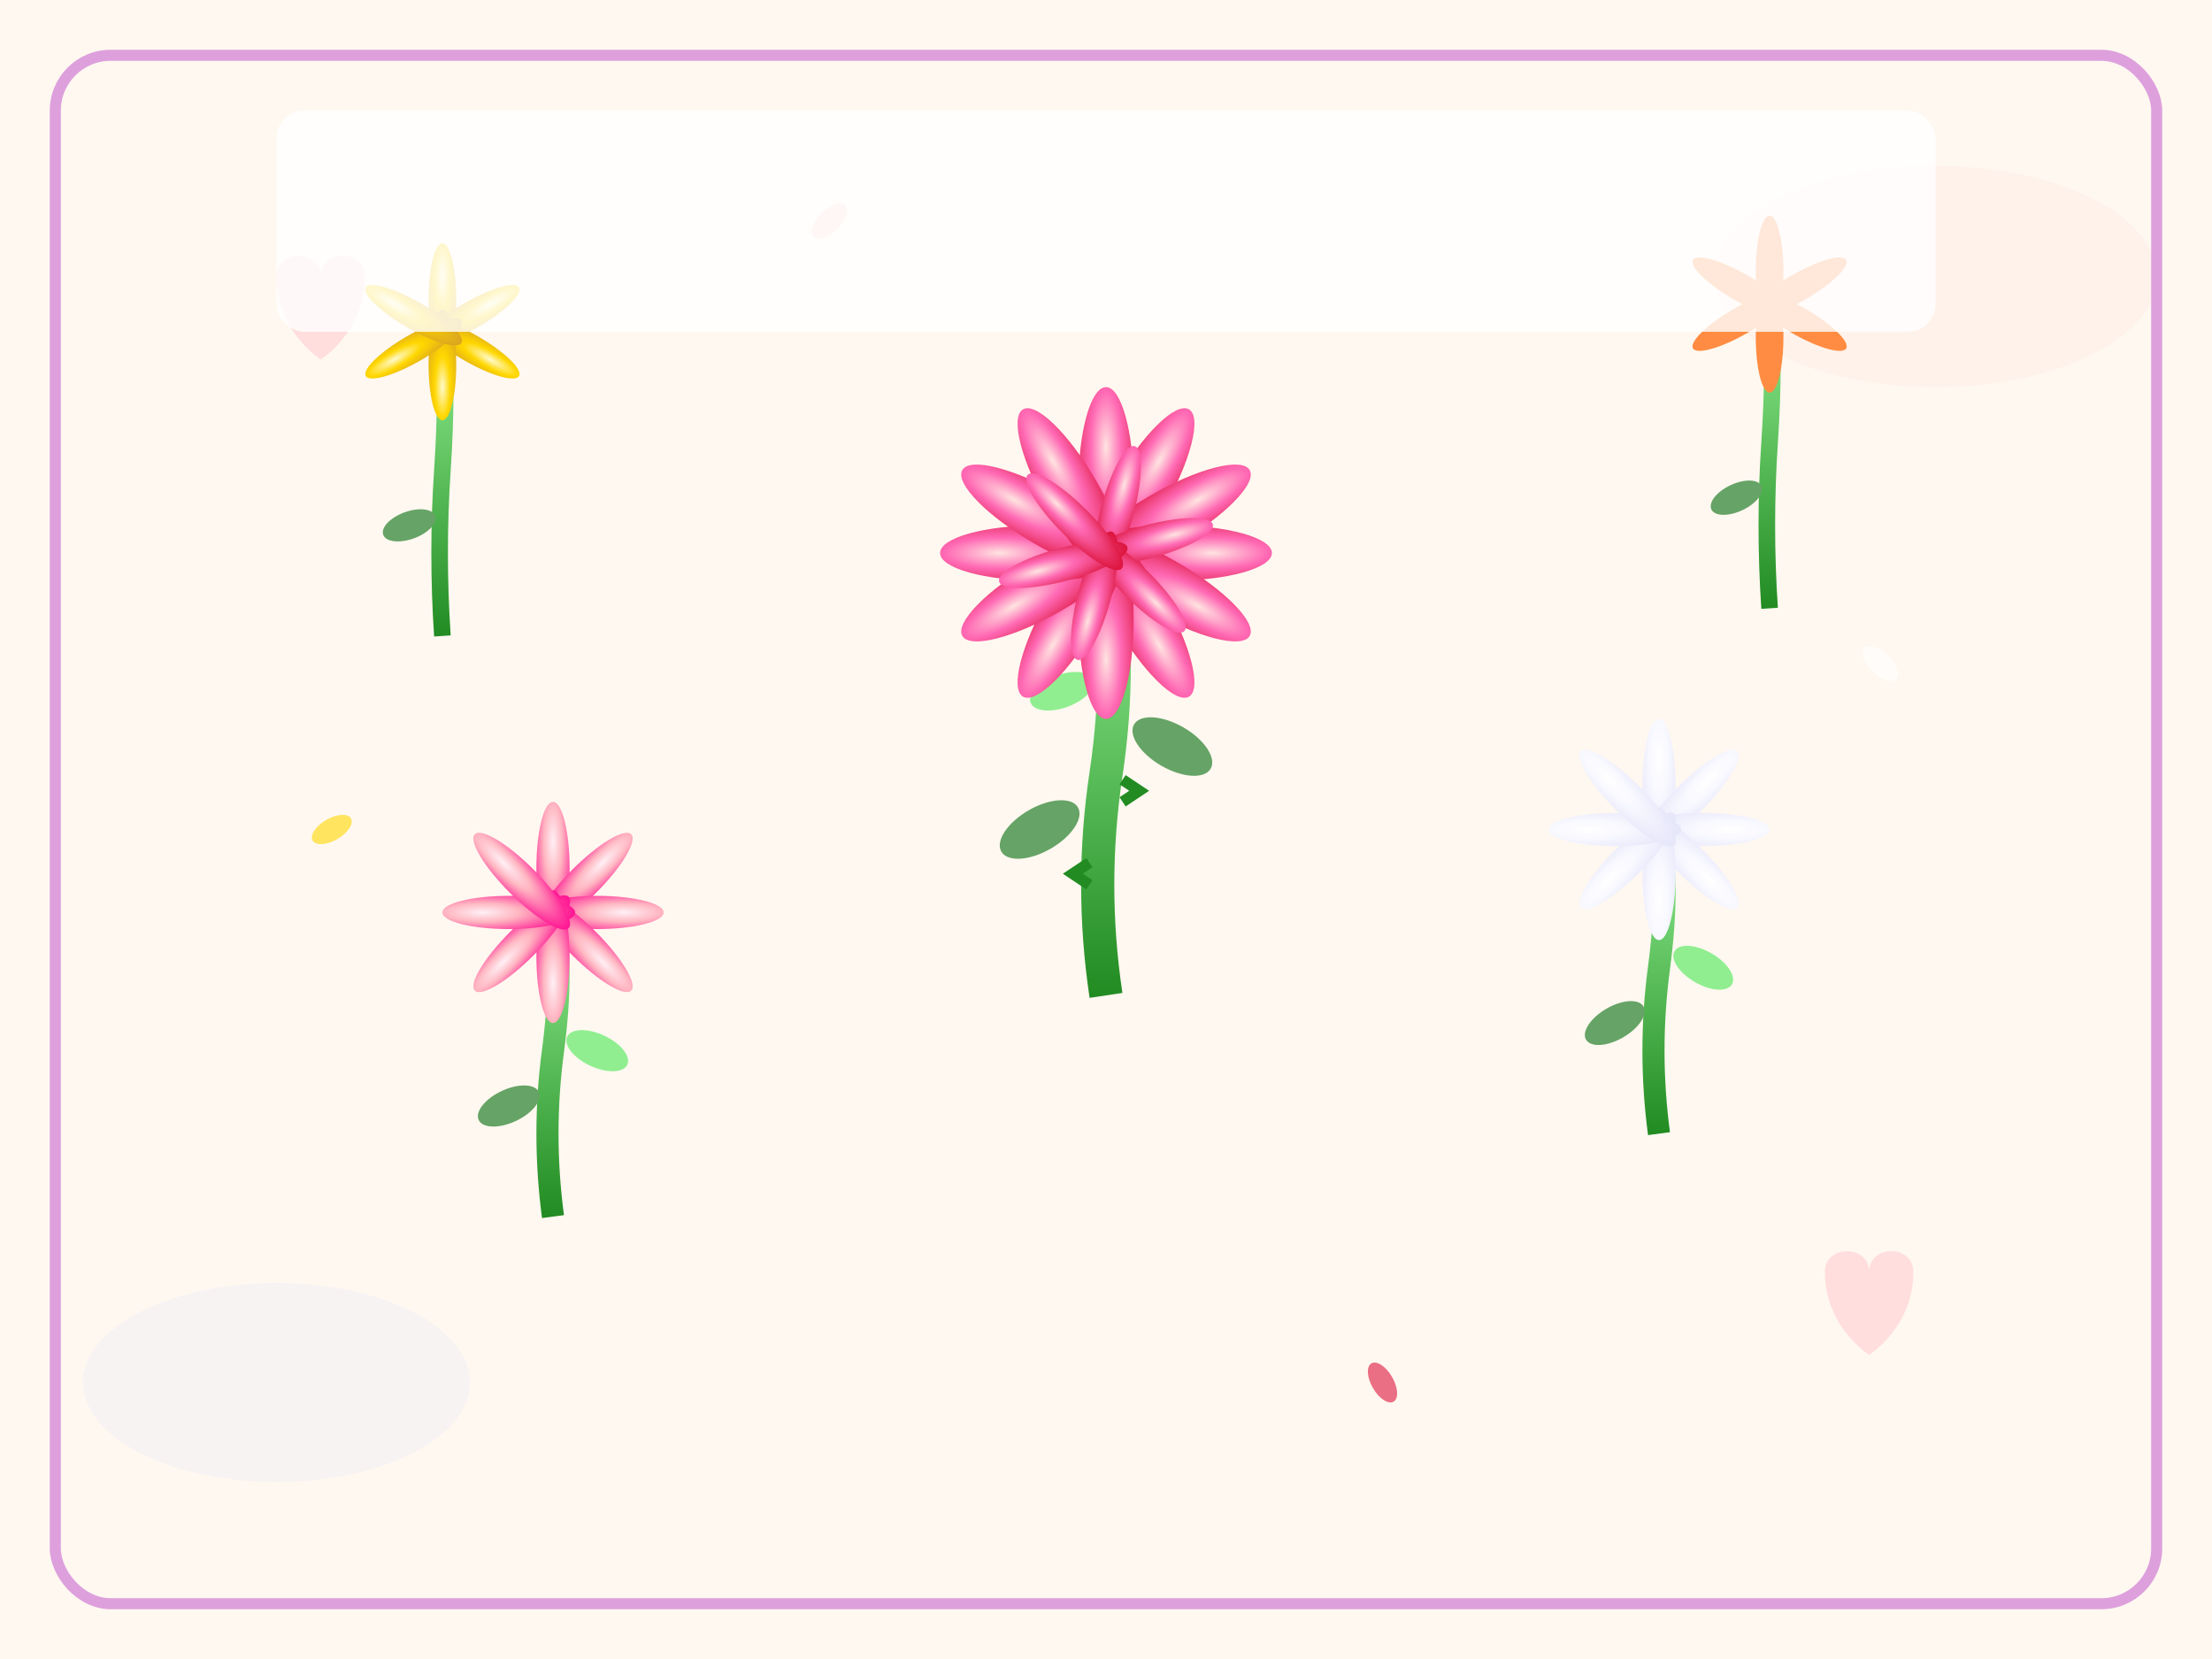 <svg xmlns="http://www.w3.org/2000/svg" viewBox="0 0 400 300" width="400" height="300">
  <defs>
    <radialGradient id="redRoseGradient" cx="50%" cy="30%" r="70%">
      <stop offset="0%" style="stop-color:#FFE4E1;stop-opacity:1" />
      <stop offset="40%" style="stop-color:#FF69B4;stop-opacity:1" />
      <stop offset="100%" style="stop-color:#DC143C;stop-opacity:1" />
    </radialGradient>
    <radialGradient id="pinkRoseGradient" cx="50%" cy="30%" r="70%">
      <stop offset="0%" style="stop-color:#FFF0F5;stop-opacity:1" />
      <stop offset="40%" style="stop-color:#FFB6C1;stop-opacity:1" />
      <stop offset="100%" style="stop-color:#FF1493;stop-opacity:1" />
    </radialGradient>
    <radialGradient id="whiteRoseGradient" cx="50%" cy="30%" r="70%">
      <stop offset="0%" style="stop-color:#FFFFFF;stop-opacity:1" />
      <stop offset="40%" style="stop-color:#F8F8FF;stop-opacity:1" />
      <stop offset="100%" style="stop-color:#E6E6FA;stop-opacity:1" />
    </radialGradient>
    <radialGradient id="yellowRoseGradient" cx="50%" cy="30%" r="70%">
      <stop offset="0%" style="stop-color:#FFFACD;stop-opacity:1" />
      <stop offset="40%" style="stop-color:#FFD700;stop-opacity:1" />
      <stop offset="100%" style="stop-color:#DAA520;stop-opacity:1" />
    </radialGradient>
    <linearGradient id="stemGradient" x1="0%" y1="0%" x2="0%" y2="100%">
      <stop offset="0%" style="stop-color:#90EE90;stop-opacity:1" />
      <stop offset="100%" style="stop-color:#228B22;stop-opacity:1" />
    </linearGradient>
  </defs>
  
  <!-- Background with soft romantic feel -->
  <rect width="400" height="300" fill="#FFF8F0"/>
  
  <!-- Decorative background elements -->
  <ellipse cx="350" cy="50" rx="40" ry="20" fill="#FFE4E1" opacity="0.3"/>
  <ellipse cx="50" cy="250" rx="35" ry="18" fill="#E6E6FA" opacity="0.3"/>
  
  <!-- Main red rose - center piece -->
  <g transform="translate(200, 120)">
    <!-- Stem -->
    <path d="M0 60 Q-3 40 0 20 Q3 0 0 -20" stroke="url(#stemGradient)" stroke-width="6" fill="none"/>
    
    <!-- Thorns -->
    <path d="M-3 40 L-6 38 L-3 36" stroke="#228B22" stroke-width="2" fill="none"/>
    <path d="M3 25 L6 23 L3 21" stroke="#228B22" stroke-width="2" fill="none"/>
    
    <!-- Leaves -->
    <ellipse cx="-12" cy="30" rx="8" ry="4" fill="#66A366" transform="rotate(-30 -12 30)"/>
    <ellipse cx="12" cy="15" rx="8" ry="4" fill="#66A366" transform="rotate(30 12 15)"/>
    <ellipse cx="-8" cy="5" rx="6" ry="3" fill="#90EE90" transform="rotate(-20 -8 5)"/>
    
    <!-- Main red rose flower -->
    <circle cx="0" cy="-20" r="6" fill="#8B0000"/>
    <!-- Outer petals -->
    <ellipse cx="0" cy="-32" rx="5" ry="18" fill="url(#redRoseGradient)" transform="rotate(0 0 -20)"/>
    <ellipse cx="0" cy="-32" rx="5" ry="18" fill="url(#redRoseGradient)" transform="rotate(30 0 -20)"/>
    <ellipse cx="0" cy="-32" rx="5" ry="18" fill="url(#redRoseGradient)" transform="rotate(60 0 -20)"/>
    <ellipse cx="0" cy="-32" rx="5" ry="18" fill="url(#redRoseGradient)" transform="rotate(90 0 -20)"/>
    <ellipse cx="0" cy="-32" rx="5" ry="18" fill="url(#redRoseGradient)" transform="rotate(120 0 -20)"/>
    <ellipse cx="0" cy="-32" rx="5" ry="18" fill="url(#redRoseGradient)" transform="rotate(150 0 -20)"/>
    <ellipse cx="0" cy="-32" rx="5" ry="18" fill="url(#redRoseGradient)" transform="rotate(180 0 -20)"/>
    <ellipse cx="0" cy="-32" rx="5" ry="18" fill="url(#redRoseGradient)" transform="rotate(210 0 -20)"/>
    <ellipse cx="0" cy="-32" rx="5" ry="18" fill="url(#redRoseGradient)" transform="rotate(240 0 -20)"/>
    <ellipse cx="0" cy="-32" rx="5" ry="18" fill="url(#redRoseGradient)" transform="rotate(270 0 -20)"/>
    <ellipse cx="0" cy="-32" rx="5" ry="18" fill="url(#redRoseGradient)" transform="rotate(300 0 -20)"/>
    <ellipse cx="0" cy="-32" rx="5" ry="18" fill="url(#redRoseGradient)" transform="rotate(330 0 -20)"/>
    <!-- Inner petals -->
    <ellipse cx="0" cy="-28" rx="3" ry="12" fill="url(#redRoseGradient)" transform="rotate(15 0 -20)"/>
    <ellipse cx="0" cy="-28" rx="3" ry="12" fill="url(#redRoseGradient)" transform="rotate(75 0 -20)"/>
    <ellipse cx="0" cy="-28" rx="3" ry="12" fill="url(#redRoseGradient)" transform="rotate(135 0 -20)"/>
    <ellipse cx="0" cy="-28" rx="3" ry="12" fill="url(#redRoseGradient)" transform="rotate(195 0 -20)"/>
    <ellipse cx="0" cy="-28" rx="3" ry="12" fill="url(#redRoseGradient)" transform="rotate(255 0 -20)"/>
    <ellipse cx="0" cy="-28" rx="3" ry="12" fill="url(#redRoseGradient)" transform="rotate(315 0 -20)"/>
  </g>
  
  <!-- Pink rose - left side -->
  <g transform="translate(100, 180)">
    <!-- Stem -->
    <path d="M0 40 Q-2 25 0 10 Q2 -5 0 -15" stroke="url(#stemGradient)" stroke-width="4" fill="none"/>
    
    <!-- Leaves -->
    <ellipse cx="-8" cy="20" rx="6" ry="3" fill="#66A366" transform="rotate(-25 -8 20)"/>
    <ellipse cx="8" cy="10" rx="6" ry="3" fill="#90EE90" transform="rotate(25 8 10)"/>
    
    <!-- Pink rose flower -->
    <circle cx="0" cy="-15" r="4" fill="#8B0000"/>
    <ellipse cx="0" cy="-23" rx="3" ry="12" fill="url(#pinkRoseGradient)" transform="rotate(0 0 -15)"/>
    <ellipse cx="0" cy="-23" rx="3" ry="12" fill="url(#pinkRoseGradient)" transform="rotate(45 0 -15)"/>
    <ellipse cx="0" cy="-23" rx="3" ry="12" fill="url(#pinkRoseGradient)" transform="rotate(90 0 -15)"/>
    <ellipse cx="0" cy="-23" rx="3" ry="12" fill="url(#pinkRoseGradient)" transform="rotate(135 0 -15)"/>
    <ellipse cx="0" cy="-23" rx="3" ry="12" fill="url(#pinkRoseGradient)" transform="rotate(180 0 -15)"/>
    <ellipse cx="0" cy="-23" rx="3" ry="12" fill="url(#pinkRoseGradient)" transform="rotate(225 0 -15)"/>
    <ellipse cx="0" cy="-23" rx="3" ry="12" fill="url(#pinkRoseGradient)" transform="rotate(270 0 -15)"/>
    <ellipse cx="0" cy="-23" rx="3" ry="12" fill="url(#pinkRoseGradient)" transform="rotate(315 0 -15)"/>
  </g>
  
  <!-- White rose - right side -->
  <g transform="translate(300, 160)">
    <!-- Stem -->
    <path d="M0 45 Q-2 30 0 15 Q2 0 0 -10" stroke="url(#stemGradient)" stroke-width="4" fill="none"/>
    
    <!-- Leaves -->
    <ellipse cx="-8" cy="25" rx="6" ry="3" fill="#66A366" transform="rotate(-30 -8 25)"/>
    <ellipse cx="8" cy="15" rx="6" ry="3" fill="#90EE90" transform="rotate(30 8 15)"/>
    
    <!-- White rose flower -->
    <circle cx="0" cy="-10" r="4" fill="#CD853F"/>
    <ellipse cx="0" cy="-18" rx="3" ry="12" fill="url(#whiteRoseGradient)" transform="rotate(0 0 -10)"/>
    <ellipse cx="0" cy="-18" rx="3" ry="12" fill="url(#whiteRoseGradient)" transform="rotate(45 0 -10)"/>
    <ellipse cx="0" cy="-18" rx="3" ry="12" fill="url(#whiteRoseGradient)" transform="rotate(90 0 -10)"/>
    <ellipse cx="0" cy="-18" rx="3" ry="12" fill="url(#whiteRoseGradient)" transform="rotate(135 0 -10)"/>
    <ellipse cx="0" cy="-18" rx="3" ry="12" fill="url(#whiteRoseGradient)" transform="rotate(180 0 -10)"/>
    <ellipse cx="0" cy="-18" rx="3" ry="12" fill="url(#whiteRoseGradient)" transform="rotate(225 0 -10)"/>
    <ellipse cx="0" cy="-18" rx="3" ry="12" fill="url(#whiteRoseGradient)" transform="rotate(270 0 -10)"/>
    <ellipse cx="0" cy="-18" rx="3" ry="12" fill="url(#whiteRoseGradient)" transform="rotate(315 0 -10)"/>
  </g>
  
  <!-- Yellow rose - top left -->
  <g transform="translate(80, 80)">
    <!-- Stem -->
    <path d="M0 35 Q-1 20 0 5 Q1 -10 0 -20" stroke="url(#stemGradient)" stroke-width="3" fill="none"/>
    
    <!-- Leaves -->
    <ellipse cx="-6" cy="15" rx="5" ry="2.5" fill="#66A366" transform="rotate(-20 -6 15)"/>
    
    <!-- Yellow rose flower -->
    <circle cx="0" cy="-20" r="3" fill="#8B7355"/>
    <ellipse cx="0" cy="-26" rx="2.5" ry="10" fill="url(#yellowRoseGradient)" transform="rotate(0 0 -20)"/>
    <ellipse cx="0" cy="-26" rx="2.5" ry="10" fill="url(#yellowRoseGradient)" transform="rotate(60 0 -20)"/>
    <ellipse cx="0" cy="-26" rx="2.5" ry="10" fill="url(#yellowRoseGradient)" transform="rotate(120 0 -20)"/>
    <ellipse cx="0" cy="-26" rx="2.5" ry="10" fill="url(#yellowRoseGradient)" transform="rotate(180 0 -20)"/>
    <ellipse cx="0" cy="-26" rx="2.5" ry="10" fill="url(#yellowRoseGradient)" transform="rotate(240 0 -20)"/>
    <ellipse cx="0" cy="-26" rx="2.5" ry="10" fill="url(#yellowRoseGradient)" transform="rotate(300 0 -20)"/>
  </g>
  
  <!-- Orange rose - top right -->
  <g transform="translate(320, 70)">
    <!-- Stem -->
    <path d="M0 40 Q-1 25 0 10 Q1 -5 0 -15" stroke="url(#stemGradient)" stroke-width="3" fill="none"/>
    
    <!-- Leaves -->
    <ellipse cx="-6" cy="20" rx="5" ry="2.5" fill="#66A366" transform="rotate(-25 -6 20)"/>
    
    <!-- Orange rose flower -->
    <circle cx="0" cy="-15" r="3" fill="#8B4513"/>
    <ellipse cx="0" cy="-21" rx="2.5" ry="10" fill="#FF8C42" transform="rotate(0 0 -15)"/>
    <ellipse cx="0" cy="-21" rx="2.5" ry="10" fill="#FF8C42" transform="rotate(60 0 -15)"/>
    <ellipse cx="0" cy="-21" rx="2.5" ry="10" fill="#FF8C42" transform="rotate(120 0 -15)"/>
    <ellipse cx="0" cy="-21" rx="2.5" ry="10" fill="#FF8C42" transform="rotate(180 0 -15)"/>
    <ellipse cx="0" cy="-21" rx="2.5" ry="10" fill="#FF8C42" transform="rotate(240 0 -15)"/>
    <ellipse cx="0" cy="-21" rx="2.5" ry="10" fill="#FF8C42" transform="rotate(300 0 -15)"/>
  </g>
  
  <!-- Decorative heart symbols -->
  <g fill="#FFB6C1" opacity="0.4">
    <path d="M50 50 C50 45, 58 45, 58 50 C58 45, 66 45, 66 50 C66 60, 58 65, 58 65 C58 65, 50 60, 50 50"/>
    <path d="M330 230 C330 225, 338 225, 338 230 C338 225, 346 225, 346 230 C346 240, 338 245, 338 245 C338 245, 330 240, 330 230"/>
  </g>
  
  <!-- Floating petals -->
  <g opacity="0.6">
    <ellipse cx="150" cy="40" rx="2" ry="4" fill="#FFB6C1" transform="rotate(45 150 40)"/>
    <ellipse cx="250" cy="250" rx="2" ry="4" fill="#DC143C" transform="rotate(-30 250 250)"/>
    <ellipse cx="60" cy="150" rx="2" ry="4" fill="#FFD700" transform="rotate(60 60 150)"/>
    <ellipse cx="340" cy="120" rx="2" ry="4" fill="#FFFFFF" transform="rotate(-45 340 120)"/>
  </g>
  
  <!-- Title area background -->
  <rect x="50" y="20" width="300" height="40" fill="#FFFFFF" opacity="0.8" rx="5"/>
  
  <!-- Decorative border -->
  <rect x="10" y="10" width="380" height="280" fill="none" stroke="#DDA0DD" stroke-width="2" rx="10"/>
</svg>
